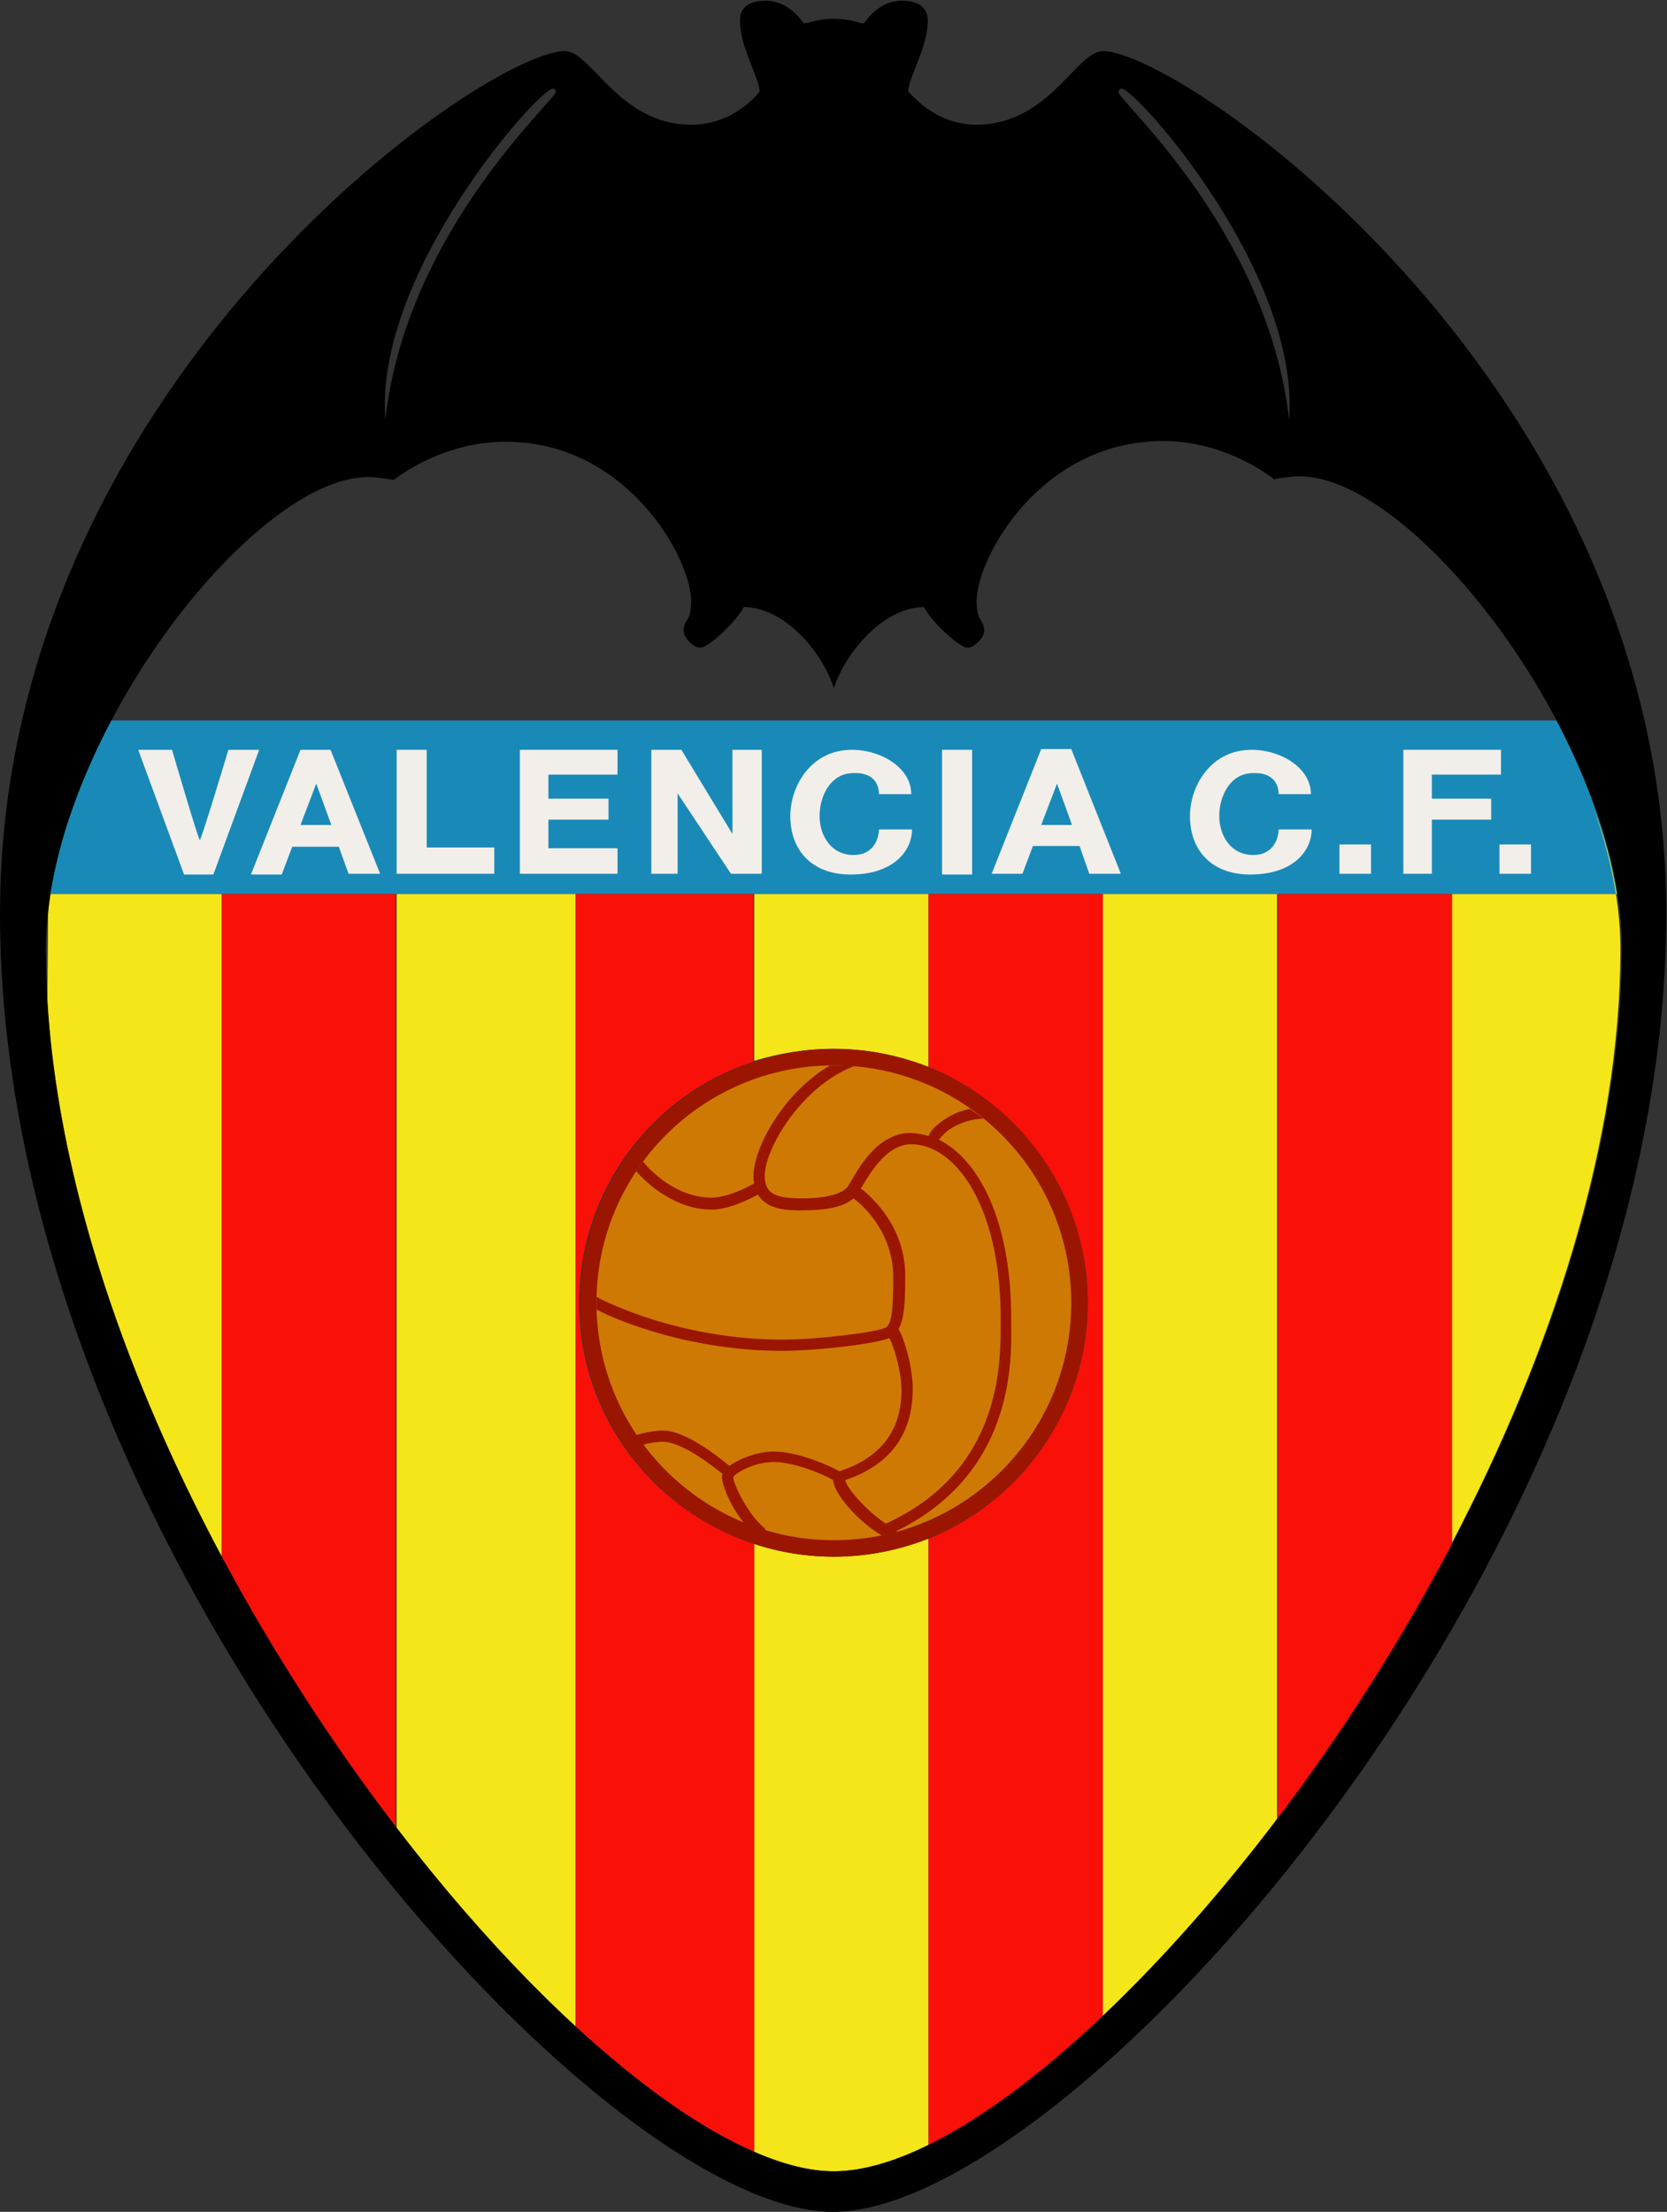 <?xml version="1.0" encoding="UTF-8"?> <svg xmlns="http://www.w3.org/2000/svg" xmlns:xlink="http://www.w3.org/1999/xlink" version="1.1" id="Capa_1" x="0px" y="0px" viewBox="0 0 221.9 294.4" style="enable-background:new 0 0 221.9 294.4;" xml:space="preserve"><rect x="0" y="0" width="221.9" height="294.4" fill="#333333" stroke="none"/> <style type="text/css"> .st0{fill:#198AB7;} .st1{fill:#F4E619;} .st2{fill:#F81009;} .st3{fill:#9A1601;} .st4{fill:#CF7905;} .st5{fill:#F2EEEA;} </style> <path class="st0" d="M6.7,119h208.6c-1.2-7.6-4.2-15.6-8.1-23.1H14.7C10.8,103.4,7.9,111.4,6.7,119z"></path> <path class="st1" d="M215.2,119h-22v86.5c13.3-25.4,22.5-53.4,22.5-79.2c0-6-1.3-12.4-3.6-18.8h0C213.6,111.4,214.6,115.2,215.2,119 z"></path> <path class="st2" d="M170.1,242.1c8.4-11,16.3-23.5,23.2-36.6V119h-23.2V242.1z"></path> <path class="st1" d="M146.8,268.3c7.7-7.3,15.6-16.2,23.2-26.2V119h-23.2V268.3z"></path> <path class="st1" d="M52.8,243.3c7.8,10.2,15.9,19.2,23.8,26.4V119H52.8V243.3z"></path> <path class="st2" d="M29.5,207.3c6.9,12.9,14.9,25.2,23.2,36V119H29.5V207.3z"></path> <path class="st1" d="M6.3,133.7C7.9,158,17,183.8,29.5,207.3V119H6.7c0.6-3.8,1.6-7.7,3-11.5h0c-1.7,4.8-2.9,9.6-3.3,14.2L6.3,133.7 L6.3,133.7z"></path> <g> <path class="st1" d="M111,139.6c4.5,0,8.7,0.9,12.6,2.4v-23h-23.2v22.2C103.7,140.2,107.2,139.6,111,139.6z"></path> <path class="st1" d="M111,207.2c-3.7,0-7.3-0.6-10.6-1.7v80.9c3.9,1.7,7.4,2.6,10.6,2.6c3.7,0,8-1.2,12.6-3.5v-80.7 C119.7,206.3,115.4,207.2,111,207.2z"></path> </g> <path class="st2" d="M123.6,119v23c12.4,5,21.2,17.2,21.2,31.4c0,14.2-8.8,26.4-21.2,31.4v80.7c7.1-3.5,15-9.4,23.2-17.2V119H123.6z "></path> <path class="st2" d="M77.1,173.4c0-15,9.7-27.7,23.2-32.1V119H76.6v150.7c8.5,7.8,16.6,13.6,23.8,16.7v-80.9 C86.9,201.1,77.1,188.4,77.1,173.4z"></path> <circle class="st3" cx="111" cy="173.4" r="33.8"></circle> <circle class="st4" cx="111" cy="173.4" r="31.6"></circle> <path class="st3" d="M134.6,176.1l0-0.7c0-13.1-4.4-21.1-9.6-23.7c0.1-0.2,0.4-0.5,0.9-1c1.2-1,3.2-1.8,5-1.8 c-0.6-0.5-1.2-0.9-1.8-1.3c-1.7,0.3-3.2,1.2-4.2,2c-0.5,0.4-1.1,1-1.3,1.6c-0.8-0.2-1.6-0.4-2.4-0.4c-4.2,0-6.7,4.3-7.9,6.4 c-0.2,0.3-0.4,0.6-0.4,0.7c-0.8,1-2.8,1.6-6.2,1.6c-3.6,0-4.9-0.7-4.9-3c0-3.7,5-12,11.9-14.6c-0.9-0.1-1.9-0.1-2.8-0.1 c-0.1,0-0.2,0-0.4,0c-6.2,3.6-10.2,11-10.2,14.7c0,0.3,0,0.7,0.1,1c-1.2,0.7-3.7,1.9-5.7,1.9c-4.6,0-8.1-3.5-9.1-4.8 c-0.3,0.4-0.6,0.8-0.9,1.3c1.7,2,5.5,5.1,10,5.1c2.2,0,4.7-1.2,6.2-2c1.2,2.1,4.2,2.1,5.8,2.1c3.5,0,5.7-0.5,6.9-1.6 c1.5,1.1,5.3,4.7,5.3,10.5c0,3.6-0.1,6.2-1,6.7c-1.1,0.6-8.9,1.6-13.8,1.6c-13.4,0-23.5-5-24.7-5.7c0,0.3,0,0.7,0,1 c0,0.2,0,0.5,0,0.7c3.2,1.7,12.9,5.5,24.7,5.5c4.5,0,12.3-0.9,14.3-1.7c0.6,1.2,1.6,4.4,1.6,7c0,3.7-1.4,8.5-8.2,10.7l-0.1,0 c-1.6-0.9-5.7-2.6-8.7-2.6c-2.1,0-4.5,0.9-5.9,1.9c-1.5-1.2-5.8-4.7-8.9-4.7c-1.2,0-2.8,0.4-3.6,0.6c0.3,0.4,0.6,0.9,0.9,1.3 c0.8-0.2,1.9-0.4,2.7-0.4c2.5,0,6.4,3,8,4.3c-0.1,0.1-0.1,0.3-0.1,0.4c0,1.1,1.2,4,3,6.2c0.9,0.4,1.8,0.7,2.7,0.9l0.1-0.2 c-2.3-1.8-4.2-5.8-4.3-6.9c0.4-0.6,2.8-2,5.4-2c2.6,0,6.4,1.5,7.9,2.4c0.1,1.8,3.2,5.4,6.5,7.4c0.7-0.2,1.4-0.3,2.1-0.5 c-0.1,0-0.1,0-0.2-0.1C134.8,196.2,134.7,181.6,134.6,176.1z M117.9,202.8c-2.8-1.9-5.2-4.8-5.4-5.8c7.5-2.5,9-7.9,9-12.1 c0-2.7-1-6.5-1.9-8c0.8-1.3,0.9-3.7,0.9-7.1c0-6.4-4.3-10.4-5.9-11.6c0-0.1,0.1-0.2,0.1-0.2c1.1-1.8,3.3-5.7,6.6-5.7 c5.8,0,11.9,8.1,11.9,23.2l0,0.7C133.2,181.5,133.3,195.8,117.9,202.8z"></path> <path d="M146.8,6.8c-3.5,0-7.2,9.8-16.8,9.8c-5.6,0-8.7-4.1-9.1-4.4c0-1.9,2.6-5.8,2.6-9.5c0-0.9-0.4-2.6-3.4-2.6 c-3.1,0-4.7,2.5-5,2.9c-0.3,0.4-1.4-0.5-4.1-0.5s-3.8,0.9-4.1,0.5c-0.3-0.4-2-2.9-5-2.9s-3.4,1.6-3.4,2.6c0,3.7,2.6,7.6,2.6,9.5 c-0.3,0.4-3.5,4.4-9.1,4.4c-9.6,0-13.3-9.8-16.8-9.8C64.5,6.8,0,51.3,0,121.6c0,85.3,79.4,172.8,110.9,172.8 c31.5,0,110.9-87.5,110.9-172.8C221.9,51.3,157.4,6.8,146.8,6.8z M149.3,11.8c1.9,0,23.8,24.5,22.3,44.1 c-2.8-25-22.7-42.5-22.7-43.6C148.9,11.9,149.1,11.8,149.3,11.8z M73.6,11.8c0.2,0,0.4,0.1,0.4,0.4c0,1.1-19.9,18.6-22.7,43.6 C49.8,36.4,71.7,11.8,73.6,11.8z M111,289C79.4,289,6.1,199.2,6.1,126.3c0-27.2,27.4-62.8,42.9-62.8c1.5,0,3.4,0.4,3.4,0.4 s6.2-5.1,14.8-5.1C83.4,58.7,92,74.3,92,80c0,2.9-1,2.3-1,4c0,0.9,1.3,2.2,2.2,2.2c1.2,0,5-3.7,5.8-5.4c5.4,0,10.5,6,12,10.8 c1.5-4.7,6.6-10.8,12-10.8c0.8,1.7,4.6,5.4,5.8,5.4c0.9,0,2.2-1.3,2.2-2.2c0-1.7-1-1.1-1-4c0-5.7,8.5-21.3,24.8-21.3 c8.7,0,14.8,5.1,14.8,5.1s1.9-0.4,3.4-0.4c15.5,0,42.9,35.7,42.9,62.8C215.8,199.2,142.5,289,111,289z"></path> <path class="st5" d="M18.4,99.8l6.1,16.6h3.9l6.1-16.6h-4.1c0,0-3.6,12-3.8,12c-0.2,0-3.7-12-3.7-12H18.4z"></path> <path class="st5" d="M46.4,116.3h4.2L44,99.8h-4l-6.6,16.6h4.1l1.4-3.7h6.2L46.4,116.3z M40,109.8l2.1-5.5l2,5.5H40z"></path> <path class="st5" d="M145,116.3h4.2l-6.6-16.6h-4l-6.6,16.6h4.1l1.4-3.7h6.2L145,116.3z M138.6,109.8l2.1-5.5l2,5.5H138.6z"></path> <polygon class="st5" points="52.8,99.8 52.8,116.3 65.8,116.3 65.8,112.8 56.8,112.8 56.8,99.8 "></polygon> <polygon class="st5" points="69.2,99.8 69.2,116.3 82.2,116.3 82.2,112.9 73,112.9 73,109.1 81,109.1 81,106.3 73,106.3 73,103.1 82.2,103.1 82.2,99.8 "></polygon> <polygon class="st5" points="186.8,99.8 186.8,116.3 190.6,116.3 190.6,109.1 198.5,109.1 198.5,106.3 190.6,106.3 190.6,103.1 199.8,103.1 199.8,99.8 "></polygon> <polygon class="st5" points="86.7,99.8 86.7,116.3 90.2,116.3 90.2,105.6 97.3,116.3 101.4,116.3 101.4,99.8 97.5,99.8 97.5,111 90.7,99.8 "></polygon> <path class="st5" d="M117,105.7h4.3c0-3.5-4-5.9-7.9-5.9c-5.5,0-8.2,4.9-8.2,8.8c0,4.8,3.1,7.8,8,7.8c5.8,0,8.2-3.2,8.2-6h-4.4 c0,0.9-0.5,3.4-3.4,3.4s-4.5-2.5-4.5-5.2s1.5-5.7,4.5-5.7C116.1,102.8,117,104.2,117,105.7z"></path> <path class="st5" d="M170.2,105.7h4.3c0-3.5-4-5.9-7.9-5.9c-5.5,0-8.2,4.9-8.2,8.8c0,4.8,3.1,7.8,8,7.8c5.8,0,8.2-3.2,8.2-6h-4.4 c0,0.9-0.5,3.4-3.4,3.4c-2.9,0-4.5-2.5-4.5-5.2s1.5-5.7,4.5-5.7C169.3,102.8,170.2,104.2,170.2,105.7z"></path> <rect x="125.4" y="99.8" class="st5" width="4" height="16.6"></rect> <rect x="178.3" y="112.4" class="st5" width="4.2" height="3.9"></rect> <rect x="199.6" y="112.4" class="st5" width="4.2" height="3.9"></rect> </svg> 